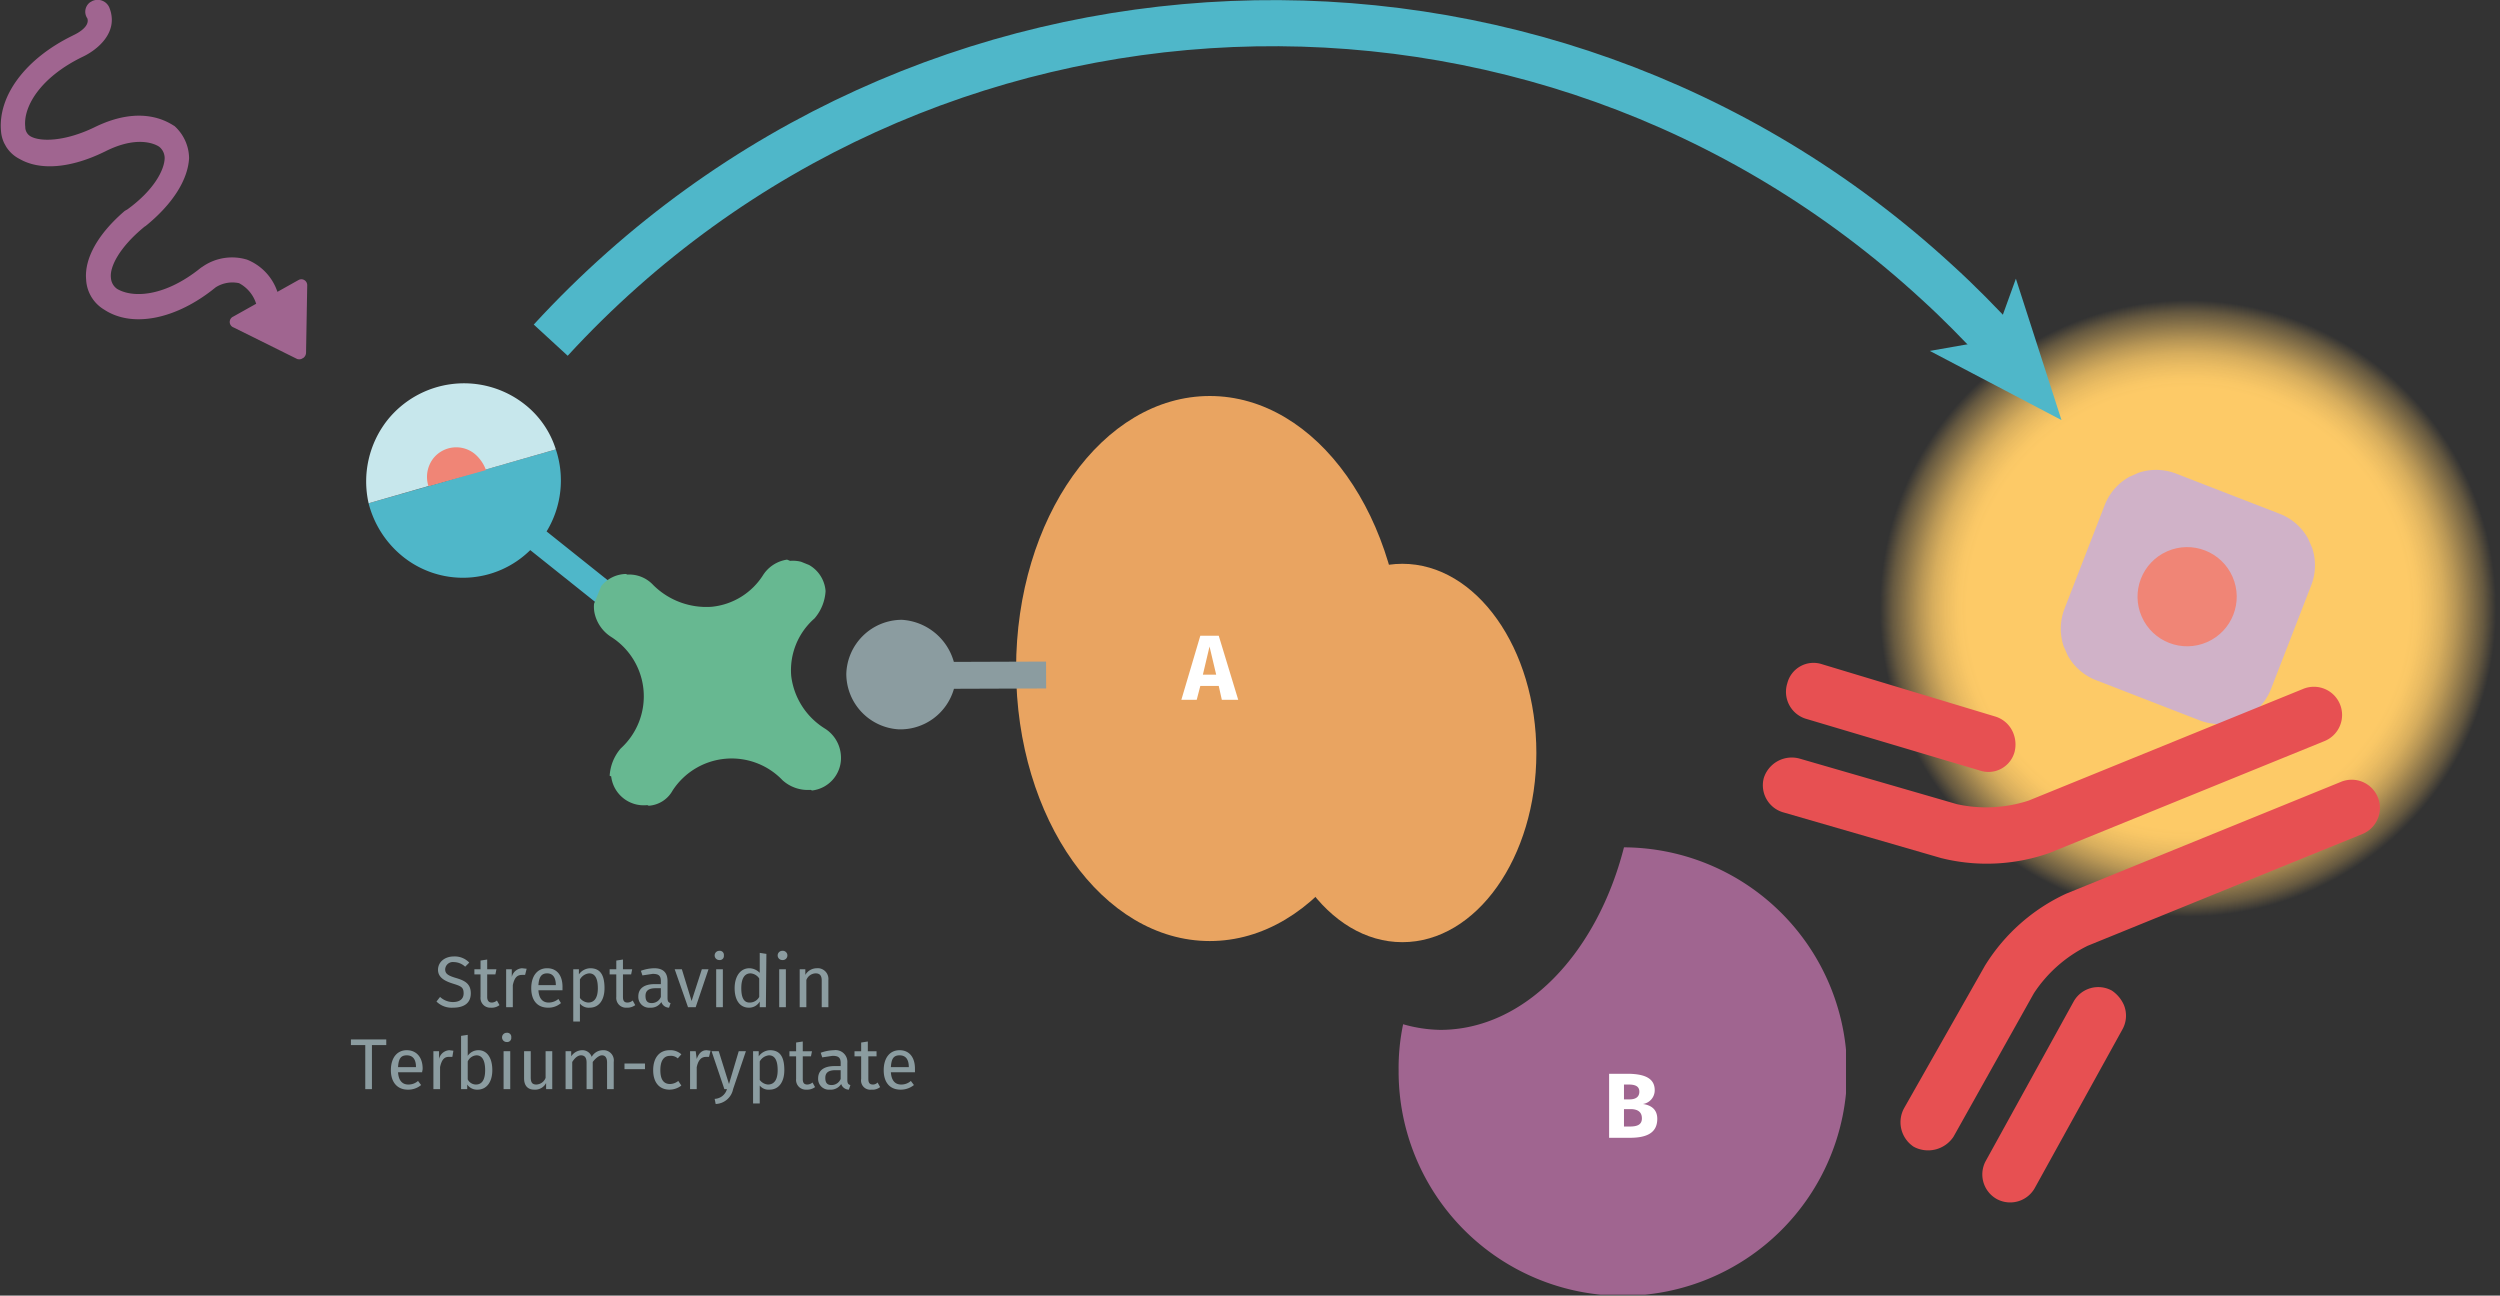 <svg xmlns="http://www.w3.org/2000/svg" xmlns:xlink="http://www.w3.org/1999/xlink" viewBox="0 0 488 252.9"><rect x="0" y="0" width="488" height="252.9" fill="#333333" stroke="none"/><defs><radialGradient id="Dégradé_sans_nom_31" cx="38.48" cy="38.48" r="38.48" gradientUnits="userSpaceOnUse"><stop offset="0.71" stop-color="#fdca67"/><stop offset="0.74" stop-color="#fdca67" stop-opacity="0.98"/><stop offset="0.78" stop-color="#fdca67" stop-opacity="0.91"/><stop offset="0.82" stop-color="#fdca67" stop-opacity="0.81"/><stop offset="0.86" stop-color="#fdca67" stop-opacity="0.66"/><stop offset="0.9" stop-color="#fdca67" stop-opacity="0.48"/><stop offset="0.95" stop-color="#fdca67" stop-opacity="0.25"/><stop offset="0.99" stop-color="#fdca67" stop-opacity="0"/></radialGradient><symbol id="fluorophore-emission-orange" data-name="fluorophore-emission-orange" viewBox="0 0 77 77"><path d="M74.2,52.7a38.5,38.5,0,1,1-21.5-50A38.4,38.4,0,0,1,74.2,52.7Z" fill="url(#Dégradé_sans_nom_31)"/></symbol><symbol id="fluorophore-donor-cryptate2" data-name="fluorophore-donor-cryptate2" viewBox="0 0 17.3 25.5"><path d="M1.8,3.3,7.7,7.5l2,1.4,6.2,4.4a8.7,8.7,0,0,1-6.2,3.9v7.2a1.1,1.1,0,0,1-2.2,0V17.1A8.5,8.5,0,0,1,0,8.6,8.9,8.9,0,0,1,1.8,3.3Z" fill="#4fb7c9"/><path d="M1.8,3.3A8.8,8.8,0,0,1,8.6,0a8.7,8.7,0,0,1,8.7,8.6,8.2,8.2,0,0,1-1.4,4.7Z" fill="#c7e7ec"/><path d="M6.3,6.5A2.7,2.7,0,0,1,8.5,5.3a2.6,2.6,0,0,1,2.6,2.6,3.4,3.4,0,0,1-.5,1.7" fill="#f08576"/></symbol><symbol id="avidine-green" data-name="avidine-green" viewBox="0 0 17.7 17.7"><path d="M12.8,6.7a4.2,4.2,0,0,1,0-3.8,2.8,2.8,0,0,0,0-1.8h0A2,2,0,0,0,10.1.2H9.9a2.1,2.1,0,0,0-1,1.4,4.2,4.2,0,0,1-2.2,3,4.6,4.6,0,0,1-3.8.1,2,2,0,0,0-1.7,0H1.1A2,2,0,0,0,.2,7.6h0a2.3,2.3,0,0,0,1.5,1,4.3,4.3,0,0,1,3.1,6.1,2.8,2.8,0,0,0,0,1.8h.1a2,2,0,0,0,2.7.8h.1a1.8,1.8,0,0,0,1-1.4,4.3,4.3,0,0,1,6-3.1,2.3,2.3,0,0,0,1.8-.1h.1a2,2,0,0,0,.8-2.7h0a2.1,2.1,0,0,0-1.5-1.1A4.4,4.4,0,0,1,12.8,6.7Z" fill="#67b891"/></symbol><symbol id="fluorophore-acceptor-d2" data-name="fluorophore-acceptor-d2" viewBox="0 0 23.7 23.7"><path d="M22.3,15.3l-7,7a4.9,4.9,0,0,1-6.9,0l-7-7a4.9,4.9,0,0,1,0-6.9l7-7a4.9,4.9,0,0,1,6.9,0l7,7A4.9,4.9,0,0,1,22.3,15.3Z" fill="#d0b2c8"/><circle cx="11.8" cy="11.8" r="4.4" fill="#f08576"/></symbol><symbol id="antibody-red" data-name="antibody-red" viewBox="0 0 51.3 50.3"><path d="M21.2,50.3a2.5,2.5,0,0,1-2.5-2.5V21.5a12.1,12.1,0,0,0-2.1-6L7.5,4.1A2.7,2.7,0,0,1,8,.5a2.6,2.6,0,0,1,3.5.5l9,11.4a16.7,16.7,0,0,1,3.2,9.1V47.8A2.5,2.5,0,0,1,21.2,50.3Z" fill="#e75052"/><path d="M12.6,22.5a2.5,2.5,0,0,1-1.9-.9L.6,9.1A2.5,2.5,0,0,1,.9,5.6a2.5,2.5,0,0,1,3.5.3L14.6,18.5a2.5,2.5,0,0,1-.4,3.5A3,3,0,0,1,12.6,22.5Z" fill="#e75052"/><path d="M30.1,50.3a2.5,2.5,0,0,1-2.5-2.5V21.5a16.7,16.7,0,0,1,3.2-9.1L39.8,1A2.5,2.5,0,0,1,43.3.5a2.6,2.6,0,0,1,.4,3.6l-9,11.4a12.1,12.1,0,0,0-2.1,6V47.8A2.5,2.5,0,0,1,30.1,50.3Z" fill="#e75052"/><path d="M38.6,22.5a2.7,2.7,0,0,1-1.5-.5,2.4,2.4,0,0,1-.4-3.5L46.8,5.9a2.5,2.5,0,0,1,3.5-.3,2.4,2.4,0,0,1,.4,3.5L40.6,21.6A2.5,2.5,0,0,1,38.6,22.5Z" fill="#e75052"/></symbol><symbol id="protein-double_2" data-name="protein-double 2" viewBox="0 0 46.2 48.5"><ellipse cx="17.2" cy="24.2" rx="17.2" ry="24.2" fill="#e9a461"/><ellipse cx="34.3" cy="31.7" rx="11.9" ry="16.8" fill="#e9a461"/></symbol><symbol id="fluorophore-grey" data-name="fluorophore-grey" viewBox="0 0 5.7 10.4"><path d="M5.7,2.9A2.9,2.9,0,0,0,2.9,0,2.9,2.9,0,0,0,0,2.7,2.9,2.9,0,0,0,2.1,5.6v4.8H3.5V5.6A3,3,0,0,0,5.7,2.9Z" fill="#8b9ca0"/></symbol><symbol id="compound-purple" data-name="compound-purple" viewBox="0 0 39.7 39.7"><path d="M20,0C17.6,9.4,11.2,16.2,3.7,16.2a12.6,12.6,0,0,1-3.3-.5A19,19,0,0,0,0,19.8,19.9,19.9,0,1,0,20,0Z" fill="#a06590"/></symbol><symbol id="stimulation" data-name="stimulation" viewBox="0 0 20.1 42.5"><path d="M12.7,20.4h-.3c-3.4-.4-5.3-1.7-5.9-2.7a1.5,1.5,0,0,1-.1-1.3h0s.9-2.1,5-2.3,6.9-1.6,8.1-3.6a3.5,3.5,0,0,0,.3-3.4c-1.5-3.4-5.9-5.3-11.2-5H8.5s-1.9.2-2.1-.8A1.2,1.2,0,0,0,5,0,1.3,1.3,0,0,0,3.9,1.5c.4,2.7,3.3,3.1,4.8,3,4.9-.3,7.9,1.5,8.7,3.4a1.1,1.1,0,0,1,0,1.1c-.6,1-2.8,2.2-6.2,2.4-5.5.3-6.9,3.4-7.2,3.9a4.5,4.5,0,0,0,.3,3.6c1.2,1.9,3.8,3.3,7.3,3.9h.1c3.4.6,5.2,1.9,5.6,2.9a1.5,1.5,0,0,1,0,1.3c-1,1.7-4,3.1-8.6,2.3H8.6a5.3,5.3,0,0,0-4.4,1.6,5.4,5.4,0,0,0-1.1,4.4H.6a.6.6,0,0,0-.5.9l3.5,6a.7.7,0,0,0,1.1.1l4.1-6a.6.6,0,0,0-.5-1H5.6a3.6,3.6,0,0,1,.5-2.7,3.2,3.2,0,0,1,2.3-.8c5.1.9,9.5-.5,11.1-3.6a3.8,3.8,0,0,0,.1-3.6C18.7,22.6,16.2,21.1,12.7,20.4Z" fill="#a06590"/></symbol></defs><title>ppi-how-it-works-prin</title><use width="77" height="76.96" transform="translate(366.3 58) scale(1.58)" xlink:href="#fluorophore-emission-orange"/><use width="17.3" height="25.51" transform="translate(63.8 96.8) rotate(-51.4) scale(2.2)" xlink:href="#fluorophore-donor-cryptate2"/><use width="17.7" height="17.66" transform="matrix(2.97, 1.2, -1.2, 2.97, 124.48, 96.77)" xlink:href="#avidine-green"/><use width="23.7" height="23.7" transform="translate(392.7 103.2) rotate(-23.8) scale(2.2)" xlink:href="#fluorophore-acceptor-d2"/><use width="51.3" height="50.27" transform="matrix(-0.83, -2.04, 2.04, -0.83, 379.2, 240.61)" xlink:href="#antibody-red"/><use id="protein-double_2-3" data-name="protein-double 2" width="46.2" height="48.46" transform="translate(198.3 77.3) scale(2.2)" xlink:href="#protein-double_2"/><use width="5.7" height="10.42" transform="translate(165.2 142.4) rotate(-90.2) scale(3.75)" xlink:href="#fluorophore-grey"/><use width="39.7" height="39.69" transform="translate(273 165.4) scale(2.2)" xlink:href="#compound-purple"/><use width="20.1" height="42.52" transform="matrix(-1.66, 0.93, 0.93, 1.66, 26.46, -4.53)" xlink:href="#stimulation"/><path d="M107.5,66.4c71.6-77.9,192.8-82.9,270.6-11.3,4.3,3.9,8.3,8,12.2,12.2" fill="none" stroke="#4fb7c9" stroke-miterlimit="10" stroke-width="9"/><polygon points="402.4 82 376.7 68.5 389.2 66.3 393.5 54.4 402.4 82" fill="#4fb7c9"/><path d="M234.3,133.9l-.7,2.7h-3l3.7-12.5h3.6l3.8,12.5h-3.2l-.6-2.7Zm1.8-7.7-1.3,5.5h2.6Z" fill="#fff"/><path d="M323.5,218.4c0,2.9-2.3,3.7-5.4,3.7h-4V209.6h3.5c3.3,0,5.4.8,5.4,3.2a2.7,2.7,0,0,1-2.3,2.7C322.1,215.7,323.5,216.4,323.5,218.4Zm-6.5-3.8h1.1c1.2,0,1.9-.5,1.9-1.5s-.7-1.4-2.1-1.4H317Zm3.5,3.7c0-1.3-.9-1.8-2.2-1.8H317v3.4h1.1C319.5,219.9,320.5,219.6,320.5,218.3Z" fill="#fff"/><path d="M91.6,187.9l-.8.8a3.3,3.3,0,0,0-2.2-.9,1.5,1.5,0,0,0-1.7,1.4c0,.8.4,1.2,2.1,1.7s2.9,1.1,2.9,3-1.3,2.8-3.5,2.8a4.2,4.2,0,0,1-3.2-1.2l.7-.9a3.7,3.7,0,0,0,2.5,1c1.2,0,2.1-.5,2.1-1.7s-.5-1.4-2.1-1.9-2.9-1.2-2.9-2.7,1.3-2.6,3.1-2.6A3.9,3.9,0,0,1,91.6,187.9Z" fill="#8b9ca0"/><path d="M95.8,196.7a1.9,1.9,0,0,1-2-2.1v-4.4H92.6v-1h1.2v-1.7l1.3-.2v1.9h1.8l-.2,1H95.1v4.4c0,.7.3,1.1.9,1.1a1.6,1.6,0,0,0,1-.4l.5.9A2.5,2.5,0,0,1,95.8,196.7Z" fill="#8b9ca0"/><path d="M102.8,189.1l-.3,1.2h-.6c-1,0-1.5.6-1.8,2v4.3H98.8v-7.4h1.1v1.5a2.2,2.2,0,0,1,2-1.7Z" fill="#8b9ca0"/><path d="M109.8,193.3h-4.7c.1,1.7.9,2.4,2,2.4a3,3,0,0,0,1.9-.7l.5.8a3.7,3.7,0,0,1-2.5.9c-2.1,0-3.3-1.4-3.3-3.8s1.2-3.9,3.1-3.9,3,1.4,3,3.6Zm-1.3-1c0-1.5-.6-2.3-1.7-2.3s-1.6.7-1.7,2.3Z" fill="#8b9ca0"/><path d="M118,192.9c0,2.2-1,3.8-2.9,3.8a2.2,2.2,0,0,1-1.9-.8v3.5h-1.3V189.2H113v1a2.8,2.8,0,0,1,2.2-1.2C117.3,189,118,190.5,118,192.9Zm-1.3,0c0-2-.6-2.9-1.7-2.9a2.3,2.3,0,0,0-1.8,1.2v3.6a2.2,2.2,0,0,0,1.6.9C116,195.7,116.7,194.8,116.7,192.9Z" fill="#8b9ca0"/><path d="M122.3,196.7a1.9,1.9,0,0,1-2-2.1v-4.4H119v-1h1.3v-1.7l1.3-.2v1.9h1.8l-.2,1h-1.6v4.4c0,.7.2,1.1.9,1.1a1.6,1.6,0,0,0,1-.4l.5.9A2.6,2.6,0,0,1,122.3,196.7Z" fill="#8b9ca0"/><path d="M130.9,195.8l-.3.9a1.6,1.6,0,0,1-1.5-1.1,2.4,2.4,0,0,1-2.2,1.1,2.1,2.1,0,0,1-2.3-2.2c0-1.6,1.2-2.4,3.2-2.4H129v-.6c0-1.1-.5-1.4-1.6-1.4l-2,.3-.3-.9a8,8,0,0,1,2.6-.5c1.8,0,2.6.9,2.6,2.5v3.3C130.3,195.5,130.5,195.7,130.9,195.8Zm-1.9-1.2v-1.7h-1c-1.4,0-2,.5-2,1.5s.4,1.4,1.2,1.4A1.9,1.9,0,0,0,129,194.6Z" fill="#8b9ca0"/><path d="M134.3,196.6l-2.6-7.4h1.4l1.9,6.2,2-6.2h1.3l-2.5,7.4Z" fill="#8b9ca0"/><path d="M141.3,186.5a.8.8,0,0,1-.9.9.9.9,0,1,1,0-1.8A.8.8,0,0,1,141.3,186.5Zm-1.5,10.1v-7.4h1.3v7.4Z" fill="#8b9ca0"/><path d="M149.5,196.6h-1.2v-1.1a2.4,2.4,0,0,1-2.1,1.2c-1.8,0-2.8-1.5-2.8-3.8s1.1-3.9,2.9-3.9a2.9,2.9,0,0,1,2,.9V186l1.3.2Zm-1.3-2V191a2.2,2.2,0,0,0-1.7-1c-1.1,0-1.8.9-1.8,2.9s.6,2.8,1.6,2.8A2.1,2.1,0,0,0,148.2,194.6Z" fill="#8b9ca0"/><path d="M153.7,186.5a.9.9,0,0,1-1,.9.9.9,0,0,1,0-1.8A.9.9,0,0,1,153.7,186.5Zm-1.6,10.1v-7.4h1.3v7.4Z" fill="#8b9ca0"/><path d="M161.7,191.3v5.3h-1.3v-5.2c0-1.1-.5-1.4-1.2-1.4a2,2,0,0,0-1.8,1.3v5.3h-1.3v-7.4h1.1v1.1a2.6,2.6,0,0,1,2.2-1.3A2.1,2.1,0,0,1,161.7,191.3Z" fill="#8b9ca0"/><path d="M72.6,204v8.6H71.3V204H68.5v-1.1h6.9V204Z" fill="#8b9ca0"/><path d="M82.4,209.3H77.7c.1,1.7.9,2.4,2,2.4a2.8,2.8,0,0,0,1.9-.7l.6.8a3.9,3.9,0,0,1-2.6.9c-2,0-3.3-1.4-3.3-3.8s1.2-3.9,3.1-3.9,3.1,1.4,3.1,3.6C82.5,208.9,82.4,209.1,82.4,209.3Zm-1.2-1c0-1.5-.6-2.3-1.8-2.3s-1.6.7-1.7,2.3Z" fill="#8b9ca0"/><path d="M88.5,205.1l-.2,1.2h-.7c-.9,0-1.4.6-1.7,2v4.3H84.6v-7.4h1.1v1.5a2.2,2.2,0,0,1,2-1.7Z" fill="#8b9ca0"/><path d="M96.1,208.9c0,2.3-1.1,3.8-2.9,3.8a2.3,2.3,0,0,1-2-1v.9H90V202.2l1.3-.2v4.1a2.5,2.5,0,0,1,2.1-1.1C95,205,96.1,206.4,96.1,208.9Zm-1.4,0c0-2.1-.7-2.9-1.7-2.9a2,2,0,0,0-1.7,1.2v3.5a1.8,1.8,0,0,0,1.6,1C94,211.7,94.7,210.9,94.7,208.9Z" fill="#8b9ca0"/><path d="M99.8,202.5a.8.8,0,0,1-.9.9.9.9,0,1,1,0-1.8A.8.8,0,0,1,99.8,202.5Zm-1.5,10.1v-7.4h1.3v7.4Z" fill="#8b9ca0"/><path d="M106.6,212.6v-1.2a2.4,2.4,0,0,1-2.3,1.3c-1.3,0-2-.8-2-2.2v-5.3h1.3v5.1c0,1,.3,1.4,1.1,1.4a2,2,0,0,0,1.8-1.3v-5.2h1.3v7.4Z" fill="#8b9ca0"/><path d="M119.8,207.3v5.3h-1.3v-5.2c0-1.1-.5-1.4-1-1.4s-1.2.5-1.8,1.3v5.3h-1.2v-5.2c0-1.1-.5-1.4-1.1-1.4s-1.2.5-1.7,1.3v5.3h-1.3v-7.4h1.1v1a2.6,2.6,0,0,1,2.1-1.2,1.9,1.9,0,0,1,1.9,1.3,2.5,2.5,0,0,1,2.2-1.3A2,2,0,0,1,119.8,207.3Z" fill="#8b9ca0"/><path d="M125.9,207.6v1.1h-4v-1.1Z" fill="#8b9ca0"/><path d="M133,205.8l-.7.8a2,2,0,0,0-1.5-.5c-1.2,0-1.9.9-1.9,2.8s.7,2.7,1.9,2.7a2.7,2.7,0,0,0,1.6-.6l.6.9a3.8,3.8,0,0,1-2.3.8c-2,0-3.2-1.4-3.2-3.8s1.2-3.9,3.2-3.9A3.2,3.2,0,0,1,133,205.8Z" fill="#8b9ca0"/><path d="M138.7,205.1l-.3,1.2h-.6c-.9,0-1.5.6-1.8,2v4.3h-1.3v-7.4h1.1l.2,1.5c.4-1.1,1-1.7,1.9-1.7Z" fill="#8b9ca0"/><path d="M139.7,215.5l-.2-1a2.6,2.6,0,0,0,2.4-1.9h-.5l-2.5-7.4h1.4l2,6.4,1.9-6.4h1.4l-2.5,7.4A3.6,3.6,0,0,1,139.7,215.5Z" fill="#8b9ca0"/><path d="M153.1,208.9c0,2.2-1,3.8-2.9,3.8a2.2,2.2,0,0,1-1.9-.8v3.5H147V205.2h1.1v1a2.8,2.8,0,0,1,2.2-1.2C152.4,205,153.1,206.5,153.1,208.9Zm-1.3,0c0-2-.6-2.9-1.7-2.9a2.3,2.3,0,0,0-1.8,1.2v3.6a2.2,2.2,0,0,0,1.6.9C151.1,211.7,151.8,210.8,151.8,208.9Z" fill="#8b9ca0"/><path d="M157.4,212.7a1.9,1.9,0,0,1-2-2.1v-4.4h-1.3v-1h1.3v-1.7l1.3-.2v1.9h1.8l-.2,1h-1.6v4.4c0,.7.2,1.1.9,1.1a1.6,1.6,0,0,0,1-.4l.5.9A2.6,2.6,0,0,1,157.4,212.7Z" fill="#8b9ca0"/><path d="M166,211.8l-.3.9a1.6,1.6,0,0,1-1.5-1.1,2.4,2.4,0,0,1-2.2,1.1,2.1,2.1,0,0,1-2.3-2.2c0-1.6,1.2-2.4,3.2-2.4h1.2v-.6c0-1.1-.5-1.4-1.6-1.4l-2,.3-.3-.9a8,8,0,0,1,2.6-.5,2.3,2.3,0,0,1,2.6,2.5v3.3C165.4,211.5,165.6,211.7,166,211.8Zm-1.9-1.2v-1.7h-1c-1.4,0-2,.5-2,1.5s.4,1.4,1.2,1.4A1.9,1.9,0,0,0,164.1,210.6Z" fill="#8b9ca0"/><path d="M170.1,212.7a1.8,1.8,0,0,1-2-2.1v-4.4h-1.3v-1h1.3v-1.7l1.3-.2v1.9h1.7v1h-1.6v4.4c0,.7.2,1.1.9,1.1a1.2,1.2,0,0,0,.9-.4l.5.9A2.4,2.4,0,0,1,170.1,212.7Z" fill="#8b9ca0"/><path d="M178.6,209.3h-4.7c.1,1.7.9,2.4,2,2.4a2.8,2.8,0,0,0,1.9-.7l.6.8a4.1,4.1,0,0,1-2.6.9c-2.1,0-3.3-1.4-3.3-3.8s1.2-3.9,3.1-3.9,3,1.4,3,3.6Zm-1.2-1c0-1.5-.6-2.3-1.8-2.3s-1.6.7-1.7,2.3Z" fill="#8b9ca0"/></svg>